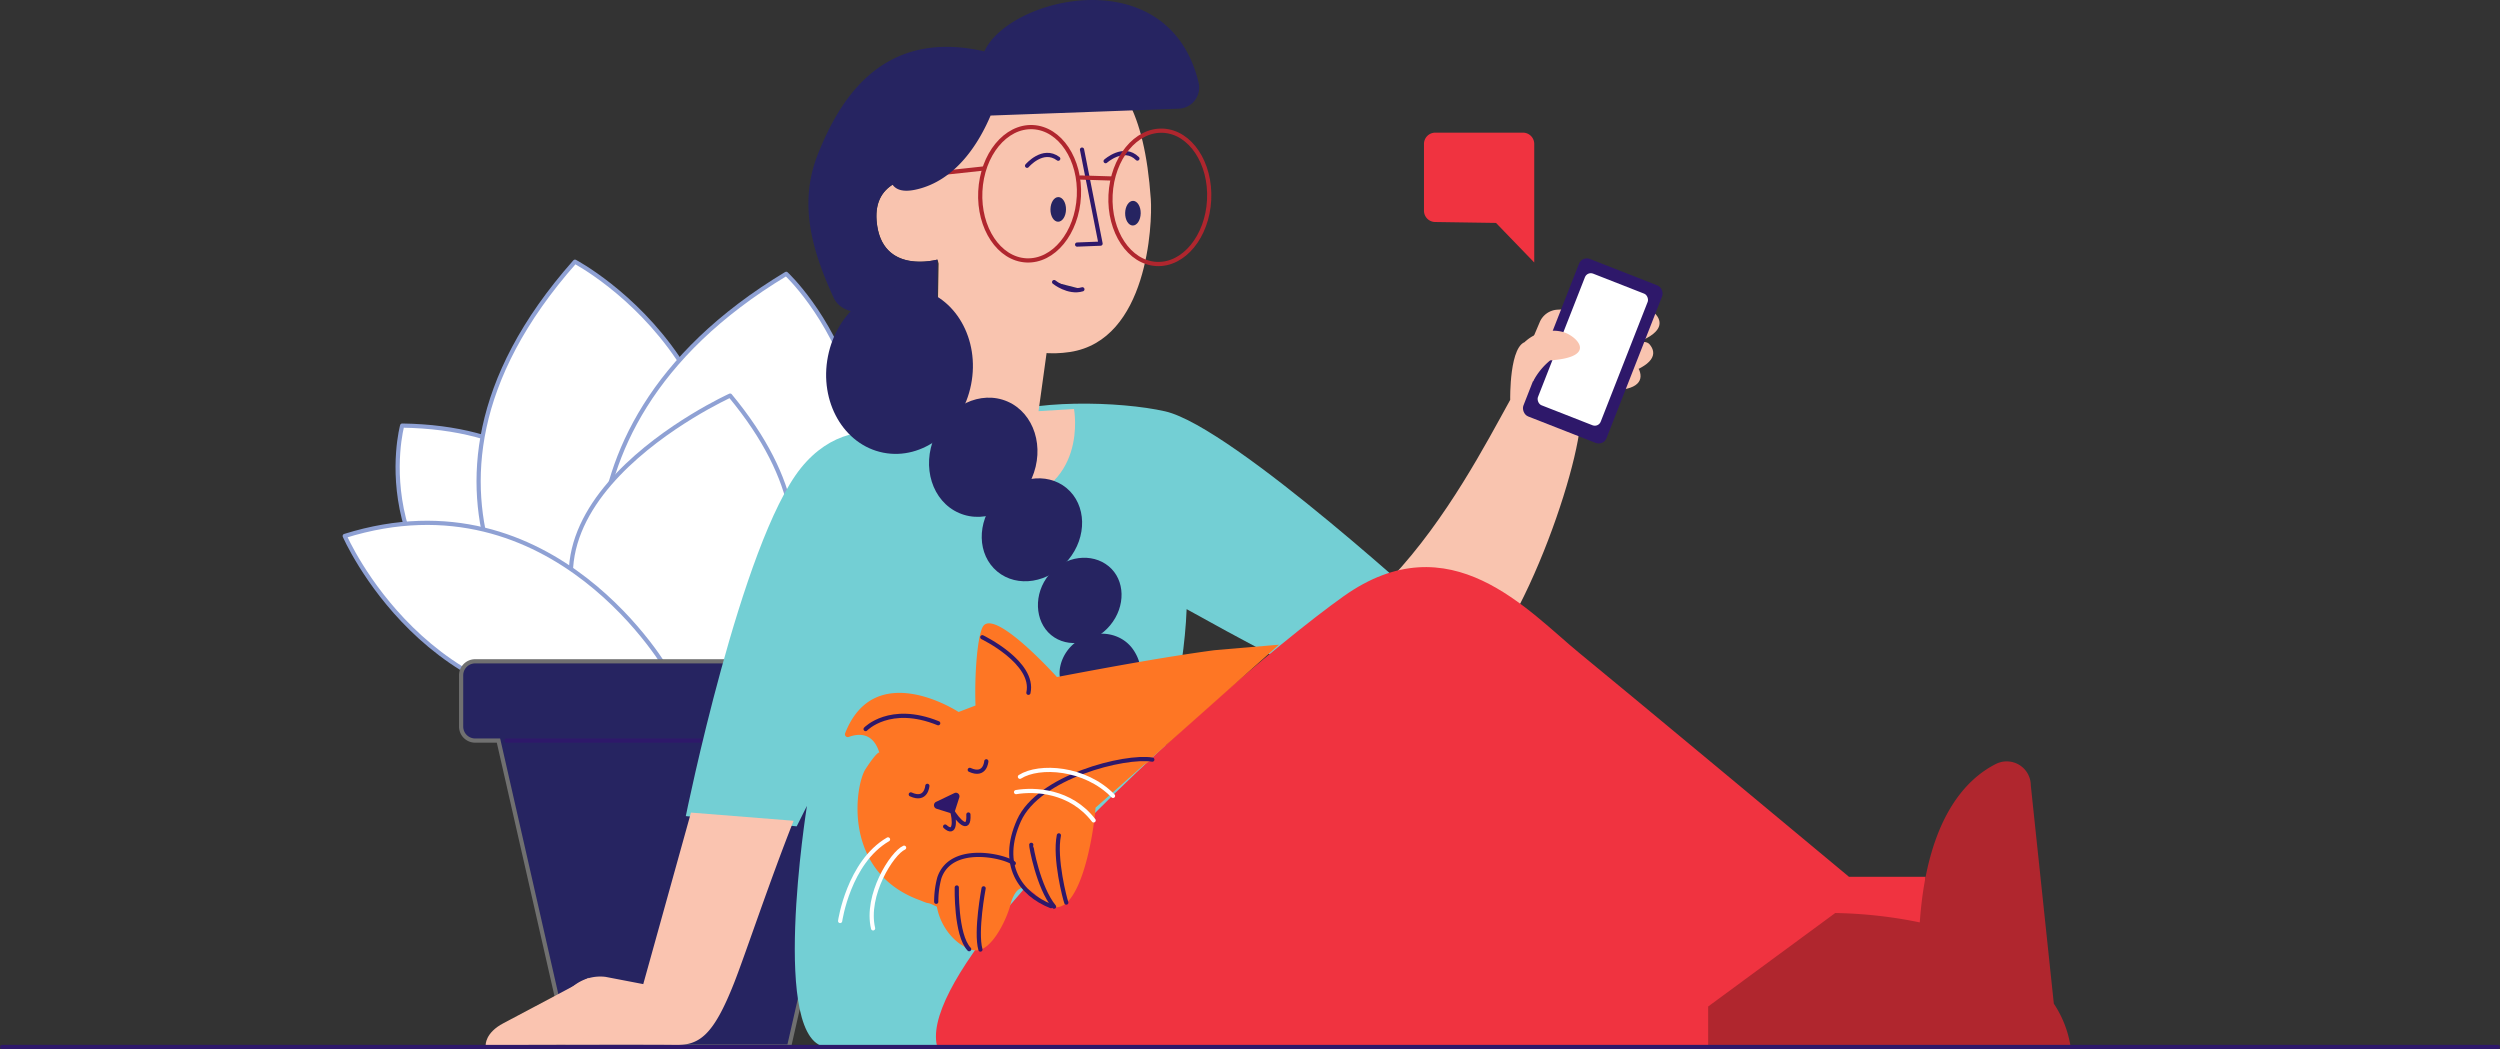 <svg xmlns="http://www.w3.org/2000/svg" width="595.022" height="249.688" viewBox="0 0 595.022 249.688"><rect x="0" y="0" width="595.022" height="249.688" fill="#333333" stroke="none"/><defs><style>.a,.c{fill:#fff;}.a{stroke:#8fa1d4;}.a,.c,.g,.i,.j,.p{stroke-linecap:round;stroke-linejoin:round;}.b,.h,.j{fill:#262461;}.b{stroke:#707070;}.c,.g,.j{stroke:#2e186a;}.d{fill:#f9c4af;}.e{fill:#2e186a;}.f{fill:#73cfd4;}.g,.i,.k,.p{fill:none;}.i{stroke:#b0262e;}.l{fill:#fac4b0;}.m{fill:#f03340;}.n{fill:#b0262e;}.o{fill:#fe7624;}.p{stroke:#fff;}</style></defs><g transform="translate(-3471.061 -912.455)"><g transform="translate(3553.104 974.741)"><g transform="translate(0 0)"><path class="a" d="M3661.094,1115.225s-10.746,39.123,35.534,59.905l17.226-13.281S3714.331,1116.019,3661.094,1115.225Z" transform="translate(-3647.416 -1076.218)"/><path class="a" d="M3721.525,1037.14s56.182,29.576,28.477,96.169l-30.777,3.015S3671.314,1093.787,3721.525,1037.14Z" transform="translate(-3666.725 -1037.14)"/><path class="a" d="M3859.607,1089.614s22.479,33.775-14.941,68.03l-20.524-7.2S3809.308,1107.074,3859.607,1089.614Z" transform="translate(-3728.533 -1063.401)"/><path class="a" d="M3881.411,1145.558s-2.39,47.721-50.748,43.457l-11.091-16.126S3831.237,1130.521,3881.411,1145.558Z" transform="translate(-3727.268 -1089.782)"/><path class="a" d="M3800.532,1042.921s41.362,38.281,1.356,98.3l-41.107-2.7S3735.676,1081.957,3800.532,1042.921Z" transform="translate(-3695.453 -1040.033)"/><path class="a" d="M3780.436,1100.94s-61.811,28.045-27.6,65.512l28.159-.432S3814.41,1141.936,3780.436,1100.94Z" transform="translate(-3688.704 -1069.069)"/><path class="a" d="M3634.8,1164.681s19.632,45.341,67.936,40.494l9.194-7.988S3684.784,1149.04,3634.8,1164.681Z" transform="translate(-3634.796 -1099.404)"/></g><path class="b" d="M3790.849,1227.535H3693.6a3.338,3.338,0,0,0-3.338,3.338v12.189a3.338,3.338,0,0,0,3.338,3.338h5.55l16.575,72.823h52.6l16.581-72.823h5.943a3.338,3.338,0,0,0,3.338-3.338v-12.189A3.338,3.338,0,0,0,3790.849,1227.535Z" transform="translate(-3662.553 -1132.424)"/><line class="c" x2="82.088" transform="translate(38.506 113.976)"/></g><g transform="translate(3586.659 912.455)"><g transform="translate(208.429 60.906)"><path class="d" d="M4223.607,1057.47c-.6.269-12.372.952-18.049,1.267a4.848,4.848,0,0,0-4.194,2.947l-2.812,6.619" transform="translate(-4158.915 -1045.935)"/><g transform="translate(53.167 13.356)"><path class="d" d="M4236.646,1064.645s9.208-5.24,11.171-2.952.98,5.083-6.484,7.327S4236.646,1064.645,4236.646,1064.645Z" transform="translate(-4230.893 -1061.115)"/><path class="d" d="M4233.615,1078.868s9.209-5.24,11.171-2.952.981,5.083-6.483,7.327S4233.615,1078.868,4233.615,1078.868Z" transform="translate(-4229.375 -1068.233)"/><path class="d" d="M4227.1,1086.4s10.421-1.91,11.52.9-.75,5.122-8.538,4.778S4227.1,1086.4,4227.1,1086.4Z" transform="translate(-4225.635 -1073.451)"/></g><path class="d" d="M4171.22,1095.417c-1.8,16.094-18.846,63.062-34.823,64.755-17.2,1.823-23.232-14.707-10.022-28.745s22.674-32.307,28.248-42.363c0,0-.276-13.519,4.019-13.879S4171.22,1095.417,4171.22,1095.417Z" transform="translate(-4119.205 -1054.798)"/><g transform="translate(37.829)"><rect class="e" width="21.251" height="40.26" rx="2" transform="translate(14.693) rotate(21.404)"/><rect class="c" width="17.046" height="34.652" rx="2" transform="translate(15.637 3.025) rotate(21.404)"/></g><path class="d" d="M4198.993,1082.135a15.93,15.93,0,0,1,4.093-5.047c9.984-.7,7.36-4.556,4.438-6.178-3.023-1.679-7.672-.914-10.491,1.808" transform="translate(-4158.154 -1052.218)"/></g><path class="f" d="M3968.118,1180.767l9.647-24.1s-50.187-46.385-66.37-50.063c-10.658-2.422-32.573-3.024-42.175,1.839l-21.167,4.249c-7.428-2.637-16.445-1.162-23.328,7.385-14.209,17.643-27.417,82.868-27.417,82.868l26.4,2.432,2.432-4.864s-9.165,57.424,5.135,57.424c1.326,0,81.181-.673,81.181-.673l-1.953-67.08s5.418-20.207,6.006-36.5C3942.27,1168.059,3968.118,1180.767,3968.118,1180.767Z" transform="translate(-3749.681 -1008.702)"/><g transform="translate(76.811)"><path class="d" d="M3944.173,1047.906l-3.264,23.612,8.438-.521s3.77,19.82-17.372,22.812c-14.736,2.086-15.487-19.952-15.487-19.952l.661-39.112Z" transform="translate(-3886.135 -973.656)"/><path class="d" d="M3905.1,1015.273l-2.3.874s-13.526,3.9-14.622-9.138c-.832-9.888,8.685-10.836,13.329-10.717" transform="translate(-3871.94 -954.407)"/><path class="d" d="M3965.078,974.393c.412,5.96-.751,33.556-19.235,36.38s-31.537-13.928-33.984-31.619,4.883-32.833,16.549-34.9S3962.1,931.247,3965.078,974.393Z" transform="translate(-3883.584 -926.995)"/><path class="g" d="M3983.75,1006.333l5.58-.218-4.412-22.388" transform="translate(-3919.797 -948.124)"/><path class="g" d="M3959.9,988.853s3.75-4.44,7.42-1.684" transform="translate(-3907.859 -949.394)"/><path class="g" d="M3997.334,987.318s4.309-3.872,7.565-.617" transform="translate(-3926.595 -948.96)"/><ellipse class="h" cx="2.934" cy="1.851" rx="2.934" ry="1.851" transform="matrix(0.015, -1, 1, 0.015, 57.563, 52.747)"/><ellipse class="h" cx="2.934" cy="1.851" rx="2.934" ry="1.851" transform="matrix(0.015, -1, 1, 0.015, 75.341, 53.646)"/><g transform="translate(24.514 29.681)"><ellipse class="i" cx="15.878" cy="11.746" rx="15.878" ry="11.746" transform="translate(15.617 31.717) rotate(-87.174)"/><ellipse class="i" cx="15.878" cy="11.746" rx="15.878" ry="11.746" transform="translate(46.616 32.569) rotate(-87.174)"/><line class="i" x1="7.339" y1="0.223" transform="translate(40.26 12.572)"/><line class="i" x1="17.126" y2="1.854" transform="translate(0 10.428)"/></g><path class="j" d="M3972.8,1046.847s3.357,2.733,6.73,1.72" transform="translate(-3914.319 -979.712)"/><path class="h" d="M3948.594,932.1c-7.111-29.485-45.072-20.406-50.99-7.416-24.911-5.7-34.783,12.48-39.522,24.212-4.585,11.352-1.982,22.157,3.617,34.348,3.221,7.011,17.165,2.152,24.691,1.278l.036-10.284c-1.512.386-13.437,3.028-14.464-9.18-.375-4.459,1.355-7.1,3.792-8.643.895,1.257,2.595,1.79,5.432,1.188,9.816-2.085,15.312-11.526,17.9-17.646l44.8-1.636A5.037,5.037,0,0,0,3948.594,932.1Z" transform="translate(-3855.728 -912.455)"/><g transform="translate(0.774 65.22)"><ellipse class="h" cx="19.952" cy="17.362" rx="19.952" ry="17.362" transform="translate(0 39.143) rotate(-78.788)"/><ellipse class="h" cx="14.464" cy="12.587" rx="14.464" ry="12.587" transform="matrix(0.399, -0.917, 0.917, 0.399, 23.526, 51.852)"/><ellipse class="h" cx="12.909" cy="11.234" rx="12.909" ry="11.234" transform="translate(35.531 63.618) rotate(-50.248)"/><path class="h" d="M3968.228,1196.6c3.965,3.257,10.242,2.228,14.02-2.3s3.626-10.834-.339-14.091-10.383-2.54-14.161,1.985S3964.263,1193.339,3968.228,1196.6Z" transform="translate(-3911.226 -1110.666)"/><path class="h" d="M3977.507,1228.185c4.253,3.049,4.557,6.411,3.847,8.962a1.34,1.34,0,0,0,2.018,1.487c5.9-4.021,15.188-12.125,9.58-20.409-2.647-3.91-8.212-5.1-12.9-2.355S3973.668,1225.433,3977.507,1228.185Z" transform="translate(-3916.385 -1128.774)"/><line class="k" y1="11.697" x2="6.998" transform="translate(31.178 28.028)"/><line class="k" y1="7.24" x2="8.963" transform="translate(44.288 48.322)"/><line class="k" y1="1.626" x2="3.197" transform="translate(56.186 69.919)"/><line class="k" y1="1.15" x2="3.402" transform="translate(64.506 85.165)"/></g></g><g transform="translate(0 193.404)"><path class="l" d="M3726.513,1378.321s-15.895,8.509-20.3,10.8-4.247,5.2-4.247,5.2h5.58l16.243-7.016" transform="translate(-3701.967 -1339.004)"/><path class="l" d="M3754.93,1299.616l-11.356,40.822-8.96-1.721a10.156,10.156,0,0,0-7.649,2.177l-16.333,12a1.13,1.13,0,0,0,.67,2.042c10.27-.025,35.389-.091,39.714,0,5.916.13,9.235-2.234,14.2-14.828,2.612-6.63,8.537-24.444,14.143-38.544Z" transform="translate(-3706.07 -1299.616)"/><path class="l" d="M3720.954,1402.378s12.5-6.809,14.377-7.638,8.385.1,8.385.1" transform="translate(-3711.469 -1347.049)"/><path class="l" d="M3745.481,1399.4s-1.006-4.317,3.018-4.946,9.446-1.538,13.16-4.778" transform="translate(-3723.688 -1344.687)"/></g><path class="m" d="M4152.042,1256.361H4133.8c-10.516-8.756-53.54-44.572-64.03-53.138-12.335-10.071-30.893-31.685-56.311-13.592-15.394,10.958-50.081,40.522-73.514,66.729l-7.09,8.259c-11.255,13.736-18.21,25.782-15.937,32.6l233.53-.307Z" transform="translate(-3809.325 -1047.674)"/><path class="n" d="M4366.684,1332.874l-5.477-51.923a5.732,5.732,0,0,0-8.289-5.136c-7.087,3.553-16.41,12.943-18.138,37.719a108.657,108.657,0,0,0-20.124-2.234l-30.244,22.252v9.5h86.251A25.42,25.42,0,0,0,4366.684,1332.874Z" transform="translate(-3993.454 -1093.995)"/></g><g transform="translate(3671.019 1060.817)"><path class="o" d="M3976.441,1214.528l-15.416,1.321c-10.88,1.453-24.355,3.888-37.43,6.381,0,0-14.1-15.673-17.4-12.307-1.428,1.457-2.27,11.154-1.985,19.082l-4.023,1.543s-19.888-13.048-27,5.04a.682.682,0,0,0,.861.9c1.959-.722,5.671-1.4,7.269,3.711,0,0-.469-.382-3.282,3.938-2.5,3.844-5.69,24.651,13.2,31.306,2.583,1.119.745-.016,3.781,1.447.967,5.379,5.016,9.554,8.74,10.35,4.3.919,8.312-8.307,8.875-11.3,2.627-7.754,6.172-.467,9.476.837,6.549,2.586,10.01-15.045,10.679-23.464L3944.2,1243.2l1.993-1.332c-.135-.023-.277-.042-.423-.058Z" transform="translate(-3871.99 -1209.45)"/><path class="g" d="M3938.581,1216.061s12.565,6.056,10.975,13.231" transform="translate(-3904.741 -1212.758)"/><path class="g" d="M3882.979,1256.664s5.788-6.055,17.281-1.394" transform="translate(-3876.915 -1231.498)"/><path class="e" d="M3916.144,1293.969l3.3,1.026a.935.935,0,0,0,1.149-.621l.984-3.08a.849.849,0,0,0-1.2-1.03l-4.286,2.054A.887.887,0,0,0,3916.144,1293.969Z" transform="translate(-3893.219 -1249.847)"/><path class="g" d="M3926.4,1299.6c.261,4.615-2.665,1.165-3.9-.919.682,2.161.842,6.025-1.637,3.785" transform="translate(-3895.872 -1254.106)"/><g transform="translate(40.726 32.293)"><path class="g" d="M3976.56,1326.473c-.309-.784-2.874-10.512-1.77-16.007" transform="translate(-3963.452 -1292.297)"/><path class="g" d="M3961.909,1314.969c-.115.2,1.671,10.157,5.422,14.727" transform="translate(-3957.14 -1294.551)"/><path class="g" d="M3985.946,1274.239c-6.44-1.085-27.042,4-31.746,14.5s.3,17.474,7.626,20.375" transform="translate(-3952.367 -1274.095)"/></g><g transform="translate(22.872 55.109)"><path class="g" d="M3938.055,1335.7s-1.962,10.255-.759,14.577" transform="translate(-3926.775 -1327.74)"/><path class="g" d="M3926.414,1335.293s-.281,11.325,2.947,14.692" transform="translate(-3921.521 -1327.538)"/><path class="g" d="M3935.083,1321.775c-1.871-1.637-14.92-4.874-17.722,3.481a21.973,21.973,0,0,0-.736,5.676" transform="translate(-3916.626 -1319.768)"/></g><path class="g" d="M3936.542,1275.179s-.234,3.74-3.94,2.037" transform="translate(-3901.749 -1242.344)"/><path class="g" d="M3908.451,1286.871s-.234,3.74-3.94,2.037" transform="translate(-3887.691 -1248.196)"/><g transform="translate(0 51.42)"><path class="p" d="M3882.239,1312.383c-9.374,5.463-11.4,19.426-11.4,19.426" transform="translate(-3870.84 -1312.383)"/><path class="p" d="M3893.592,1316.347c-2.879,1.257-9.246,11.314-7.384,19.2" transform="translate(-3878.363 -1314.367)"/></g><g transform="translate(41.87 34.883)"><path class="p" d="M3954.657,1289.583c4.412-.738,12.963-.413,18.466,6.736" transform="translate(-3954.657 -1284.3)"/><path class="p" d="M3956.5,1280.914c4.593-2.913,15.53-2.246,22.155,4.546" transform="translate(-3955.577 -1279.279)"/></g></g><g transform="translate(3809.986 944.027)"><path class="m" d="M4151.666,975.656h20.963a2.686,2.686,0,0,1,2.637,2.731v28.173l-9.1-9.418-14.528-.22a2.686,2.686,0,0,1-2.614-2.731v-15.8A2.685,2.685,0,0,1,4151.666,975.656Z" transform="translate(-4149.029 -975.656)"/></g><path class="g" d="M4065.583,1411.286H3471.561" transform="translate(0 -249.643)"/></g></svg>